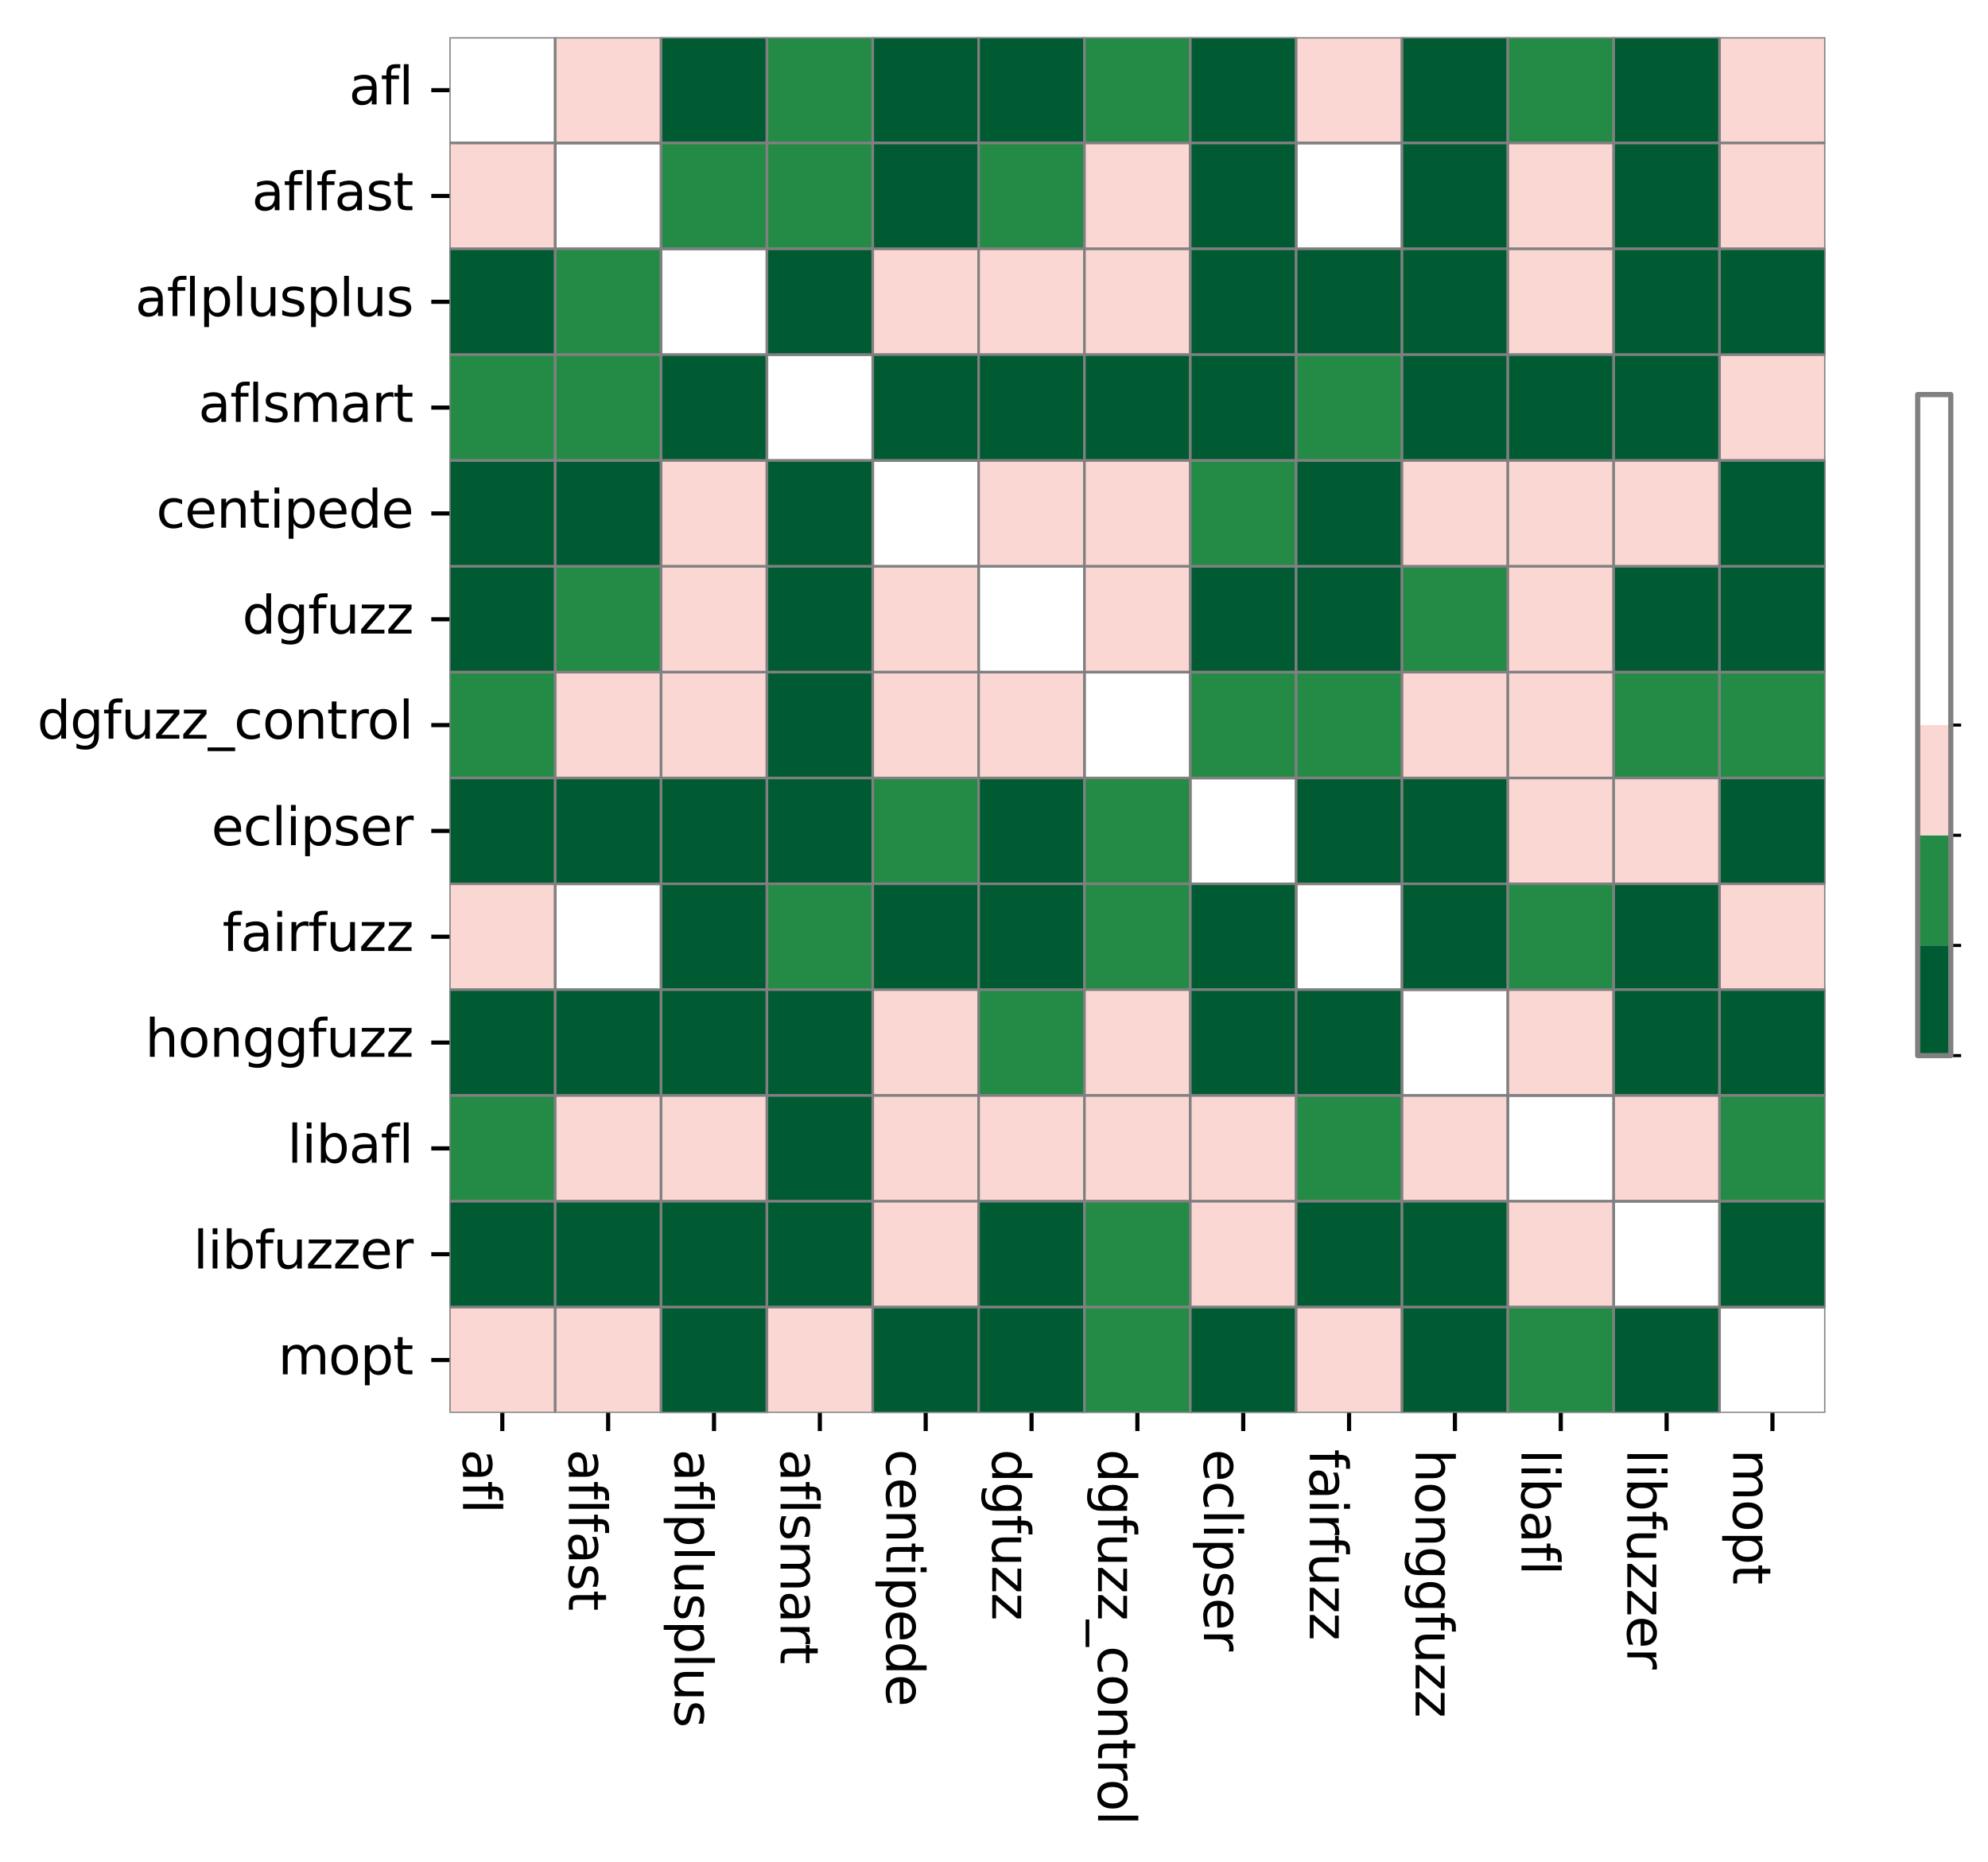 <?xml version="1.0" encoding="utf-8" standalone="no"?>
<!DOCTYPE svg PUBLIC "-//W3C//DTD SVG 1.1//EN"
  "http://www.w3.org/Graphics/SVG/1.1/DTD/svg11.dtd">
<svg xmlns:xlink="http://www.w3.org/1999/xlink" width="384.471pt" height="360.221pt" viewBox="0 0 384.471 360.221" xmlns="http://www.w3.org/2000/svg" version="1.1">
 <defs>
  <style type="text/css">*{stroke-linejoin: round; stroke-linecap: butt}</style>
 </defs>
 <g id="figure_1">
  <g id="patch_1">
   <path d="M 0 360.221 
L 384.471 360.221 
L 384.471 -0 
L 0 -0 
z
" style="fill: #ffffff"/>
  </g>
  <g id="axes_1">
   <g id="patch_2">
    <path d="M 86.909 273.312 
L 353.021 273.312 
L 353.021 7.2 
L 86.909 7.2 
z
" style="fill: #ffffff"/>
   </g>
   <g id="QuadMesh_1">
    <path d="M 86.909 7.2 
L 107.38 7.2 
L 107.38 27.67 
L 86.909 27.67 
L 86.909 7.2 
" clip-path="url(#p7eabf24d0a)" style="fill: none; stroke: #808080; stroke-width: 0.5"/>
    <path d="M 107.38 7.2 
L 127.85 7.2 
L 127.85 27.67 
L 107.38 27.67 
L 107.38 7.2 
" clip-path="url(#p7eabf24d0a)" style="fill: #fbd7d4; stroke: #808080; stroke-width: 0.5"/>
    <path d="M 127.85 7.2 
L 148.32 7.2 
L 148.32 27.67 
L 127.85 27.67 
L 127.85 7.2 
" clip-path="url(#p7eabf24d0a)" style="fill: #005a32; stroke: #808080; stroke-width: 0.5"/>
    <path d="M 148.32 7.2 
L 168.79 7.2 
L 168.79 27.67 
L 148.32 27.67 
L 148.32 7.2 
" clip-path="url(#p7eabf24d0a)" style="fill: #238b45; stroke: #808080; stroke-width: 0.5"/>
    <path d="M 168.79 7.2 
L 189.26 7.2 
L 189.26 27.67 
L 168.79 27.67 
L 168.79 7.2 
" clip-path="url(#p7eabf24d0a)" style="fill: #005a32; stroke: #808080; stroke-width: 0.5"/>
    <path d="M 189.26 7.2 
L 209.73 7.2 
L 209.73 27.67 
L 189.26 27.67 
L 189.26 7.2 
" clip-path="url(#p7eabf24d0a)" style="fill: #005a32; stroke: #808080; stroke-width: 0.5"/>
    <path d="M 209.73 7.2 
L 230.2 7.2 
L 230.2 27.67 
L 209.73 27.67 
L 209.73 7.2 
" clip-path="url(#p7eabf24d0a)" style="fill: #238b45; stroke: #808080; stroke-width: 0.5"/>
    <path d="M 230.2 7.2 
L 250.671 7.2 
L 250.671 27.67 
L 230.2 27.67 
L 230.2 7.2 
" clip-path="url(#p7eabf24d0a)" style="fill: #005a32; stroke: #808080; stroke-width: 0.5"/>
    <path d="M 250.671 7.2 
L 271.141 7.2 
L 271.141 27.67 
L 250.671 27.67 
L 250.671 7.2 
" clip-path="url(#p7eabf24d0a)" style="fill: #fbd7d4; stroke: #808080; stroke-width: 0.5"/>
    <path d="M 271.141 7.2 
L 291.611 7.2 
L 291.611 27.67 
L 271.141 27.67 
L 271.141 7.2 
" clip-path="url(#p7eabf24d0a)" style="fill: #005a32; stroke: #808080; stroke-width: 0.5"/>
    <path d="M 291.611 7.2 
L 312.081 7.2 
L 312.081 27.67 
L 291.611 27.67 
L 291.611 7.2 
" clip-path="url(#p7eabf24d0a)" style="fill: #238b45; stroke: #808080; stroke-width: 0.5"/>
    <path d="M 312.081 7.2 
L 332.551 7.2 
L 332.551 27.67 
L 312.081 27.67 
L 312.081 7.2 
" clip-path="url(#p7eabf24d0a)" style="fill: #005a32; stroke: #808080; stroke-width: 0.5"/>
    <path d="M 332.551 7.2 
L 353.021 7.2 
L 353.021 27.67 
L 332.551 27.67 
L 332.551 7.2 
" clip-path="url(#p7eabf24d0a)" style="fill: #fbd7d4; stroke: #808080; stroke-width: 0.5"/>
    <path d="M 86.909 27.67 
L 107.38 27.67 
L 107.38 48.14 
L 86.909 48.14 
L 86.909 27.67 
" clip-path="url(#p7eabf24d0a)" style="fill: #fbd7d4; stroke: #808080; stroke-width: 0.5"/>
    <path d="M 107.38 27.67 
L 127.85 27.67 
L 127.85 48.14 
L 107.38 48.14 
L 107.38 27.67 
" clip-path="url(#p7eabf24d0a)" style="fill: none; stroke: #808080; stroke-width: 0.5"/>
    <path d="M 127.85 27.67 
L 148.32 27.67 
L 148.32 48.14 
L 127.85 48.14 
L 127.85 27.67 
" clip-path="url(#p7eabf24d0a)" style="fill: #238b45; stroke: #808080; stroke-width: 0.5"/>
    <path d="M 148.32 27.67 
L 168.79 27.67 
L 168.79 48.14 
L 148.32 48.14 
L 148.32 27.67 
" clip-path="url(#p7eabf24d0a)" style="fill: #238b45; stroke: #808080; stroke-width: 0.5"/>
    <path d="M 168.79 27.67 
L 189.26 27.67 
L 189.26 48.14 
L 168.79 48.14 
L 168.79 27.67 
" clip-path="url(#p7eabf24d0a)" style="fill: #005a32; stroke: #808080; stroke-width: 0.5"/>
    <path d="M 189.26 27.67 
L 209.73 27.67 
L 209.73 48.14 
L 189.26 48.14 
L 189.26 27.67 
" clip-path="url(#p7eabf24d0a)" style="fill: #238b45; stroke: #808080; stroke-width: 0.5"/>
    <path d="M 209.73 27.67 
L 230.2 27.67 
L 230.2 48.14 
L 209.73 48.14 
L 209.73 27.67 
" clip-path="url(#p7eabf24d0a)" style="fill: #fbd7d4; stroke: #808080; stroke-width: 0.5"/>
    <path d="M 230.2 27.67 
L 250.671 27.67 
L 250.671 48.14 
L 230.2 48.14 
L 230.2 27.67 
" clip-path="url(#p7eabf24d0a)" style="fill: #005a32; stroke: #808080; stroke-width: 0.5"/>
    <path d="M 250.671 27.67 
L 271.141 27.67 
L 271.141 48.14 
L 250.671 48.14 
L 250.671 27.67 
" clip-path="url(#p7eabf24d0a)" style="fill: none; stroke: #808080; stroke-width: 0.5"/>
    <path d="M 271.141 27.67 
L 291.611 27.67 
L 291.611 48.14 
L 271.141 48.14 
L 271.141 27.67 
" clip-path="url(#p7eabf24d0a)" style="fill: #005a32; stroke: #808080; stroke-width: 0.5"/>
    <path d="M 291.611 27.67 
L 312.081 27.67 
L 312.081 48.14 
L 291.611 48.14 
L 291.611 27.67 
" clip-path="url(#p7eabf24d0a)" style="fill: #fbd7d4; stroke: #808080; stroke-width: 0.5"/>
    <path d="M 312.081 27.67 
L 332.551 27.67 
L 332.551 48.14 
L 312.081 48.14 
L 312.081 27.67 
" clip-path="url(#p7eabf24d0a)" style="fill: #005a32; stroke: #808080; stroke-width: 0.5"/>
    <path d="M 332.551 27.67 
L 353.021 27.67 
L 353.021 48.14 
L 332.551 48.14 
L 332.551 27.67 
" clip-path="url(#p7eabf24d0a)" style="fill: #fbd7d4; stroke: #808080; stroke-width: 0.5"/>
    <path d="M 86.909 48.14 
L 107.38 48.14 
L 107.38 68.61 
L 86.909 68.61 
L 86.909 48.14 
" clip-path="url(#p7eabf24d0a)" style="fill: #005a32; stroke: #808080; stroke-width: 0.5"/>
    <path d="M 107.38 48.14 
L 127.85 48.14 
L 127.85 68.61 
L 107.38 68.61 
L 107.38 48.14 
" clip-path="url(#p7eabf24d0a)" style="fill: #238b45; stroke: #808080; stroke-width: 0.5"/>
    <path d="M 127.85 48.14 
L 148.32 48.14 
L 148.32 68.61 
L 127.85 68.61 
L 127.85 48.14 
" clip-path="url(#p7eabf24d0a)" style="fill: none; stroke: #808080; stroke-width: 0.5"/>
    <path d="M 148.32 48.14 
L 168.79 48.14 
L 168.79 68.61 
L 148.32 68.61 
L 148.32 48.14 
" clip-path="url(#p7eabf24d0a)" style="fill: #005a32; stroke: #808080; stroke-width: 0.5"/>
    <path d="M 168.79 48.14 
L 189.26 48.14 
L 189.26 68.61 
L 168.79 68.61 
L 168.79 48.14 
" clip-path="url(#p7eabf24d0a)" style="fill: #fbd7d4; stroke: #808080; stroke-width: 0.5"/>
    <path d="M 189.26 48.14 
L 209.73 48.14 
L 209.73 68.61 
L 189.26 68.61 
L 189.26 48.14 
" clip-path="url(#p7eabf24d0a)" style="fill: #fbd7d4; stroke: #808080; stroke-width: 0.5"/>
    <path d="M 209.73 48.14 
L 230.2 48.14 
L 230.2 68.61 
L 209.73 68.61 
L 209.73 48.14 
" clip-path="url(#p7eabf24d0a)" style="fill: #fbd7d4; stroke: #808080; stroke-width: 0.5"/>
    <path d="M 230.2 48.14 
L 250.671 48.14 
L 250.671 68.61 
L 230.2 68.61 
L 230.2 48.14 
" clip-path="url(#p7eabf24d0a)" style="fill: #005a32; stroke: #808080; stroke-width: 0.5"/>
    <path d="M 250.671 48.14 
L 271.141 48.14 
L 271.141 68.61 
L 250.671 68.61 
L 250.671 48.14 
" clip-path="url(#p7eabf24d0a)" style="fill: #005a32; stroke: #808080; stroke-width: 0.5"/>
    <path d="M 271.141 48.14 
L 291.611 48.14 
L 291.611 68.61 
L 271.141 68.61 
L 271.141 48.14 
" clip-path="url(#p7eabf24d0a)" style="fill: #005a32; stroke: #808080; stroke-width: 0.5"/>
    <path d="M 291.611 48.14 
L 312.081 48.14 
L 312.081 68.61 
L 291.611 68.61 
L 291.611 48.14 
" clip-path="url(#p7eabf24d0a)" style="fill: #fbd7d4; stroke: #808080; stroke-width: 0.5"/>
    <path d="M 312.081 48.14 
L 332.551 48.14 
L 332.551 68.61 
L 312.081 68.61 
L 312.081 48.14 
" clip-path="url(#p7eabf24d0a)" style="fill: #005a32; stroke: #808080; stroke-width: 0.5"/>
    <path d="M 332.551 48.14 
L 353.021 48.14 
L 353.021 68.61 
L 332.551 68.61 
L 332.551 48.14 
" clip-path="url(#p7eabf24d0a)" style="fill: #005a32; stroke: #808080; stroke-width: 0.5"/>
    <path d="M 86.909 68.61 
L 107.38 68.61 
L 107.38 89.081 
L 86.909 89.081 
L 86.909 68.61 
" clip-path="url(#p7eabf24d0a)" style="fill: #238b45; stroke: #808080; stroke-width: 0.5"/>
    <path d="M 107.38 68.61 
L 127.85 68.61 
L 127.85 89.081 
L 107.38 89.081 
L 107.38 68.61 
" clip-path="url(#p7eabf24d0a)" style="fill: #238b45; stroke: #808080; stroke-width: 0.5"/>
    <path d="M 127.85 68.61 
L 148.32 68.61 
L 148.32 89.081 
L 127.85 89.081 
L 127.85 68.61 
" clip-path="url(#p7eabf24d0a)" style="fill: #005a32; stroke: #808080; stroke-width: 0.5"/>
    <path d="M 148.32 68.61 
L 168.79 68.61 
L 168.79 89.081 
L 148.32 89.081 
L 148.32 68.61 
" clip-path="url(#p7eabf24d0a)" style="fill: none; stroke: #808080; stroke-width: 0.5"/>
    <path d="M 168.79 68.61 
L 189.26 68.61 
L 189.26 89.081 
L 168.79 89.081 
L 168.79 68.61 
" clip-path="url(#p7eabf24d0a)" style="fill: #005a32; stroke: #808080; stroke-width: 0.5"/>
    <path d="M 189.26 68.61 
L 209.73 68.61 
L 209.73 89.081 
L 189.26 89.081 
L 189.26 68.61 
" clip-path="url(#p7eabf24d0a)" style="fill: #005a32; stroke: #808080; stroke-width: 0.5"/>
    <path d="M 209.73 68.61 
L 230.2 68.61 
L 230.2 89.081 
L 209.73 89.081 
L 209.73 68.61 
" clip-path="url(#p7eabf24d0a)" style="fill: #005a32; stroke: #808080; stroke-width: 0.5"/>
    <path d="M 230.2 68.61 
L 250.671 68.61 
L 250.671 89.081 
L 230.2 89.081 
L 230.2 68.61 
" clip-path="url(#p7eabf24d0a)" style="fill: #005a32; stroke: #808080; stroke-width: 0.5"/>
    <path d="M 250.671 68.61 
L 271.141 68.61 
L 271.141 89.081 
L 250.671 89.081 
L 250.671 68.61 
" clip-path="url(#p7eabf24d0a)" style="fill: #238b45; stroke: #808080; stroke-width: 0.5"/>
    <path d="M 271.141 68.61 
L 291.611 68.61 
L 291.611 89.081 
L 271.141 89.081 
L 271.141 68.61 
" clip-path="url(#p7eabf24d0a)" style="fill: #005a32; stroke: #808080; stroke-width: 0.5"/>
    <path d="M 291.611 68.61 
L 312.081 68.61 
L 312.081 89.081 
L 291.611 89.081 
L 291.611 68.61 
" clip-path="url(#p7eabf24d0a)" style="fill: #005a32; stroke: #808080; stroke-width: 0.5"/>
    <path d="M 312.081 68.61 
L 332.551 68.61 
L 332.551 89.081 
L 312.081 89.081 
L 312.081 68.61 
" clip-path="url(#p7eabf24d0a)" style="fill: #005a32; stroke: #808080; stroke-width: 0.5"/>
    <path d="M 332.551 68.61 
L 353.021 68.61 
L 353.021 89.081 
L 332.551 89.081 
L 332.551 68.61 
" clip-path="url(#p7eabf24d0a)" style="fill: #fbd7d4; stroke: #808080; stroke-width: 0.5"/>
    <path d="M 86.909 89.081 
L 107.38 89.081 
L 107.38 109.551 
L 86.909 109.551 
L 86.909 89.081 
" clip-path="url(#p7eabf24d0a)" style="fill: #005a32; stroke: #808080; stroke-width: 0.5"/>
    <path d="M 107.38 89.081 
L 127.85 89.081 
L 127.85 109.551 
L 107.38 109.551 
L 107.38 89.081 
" clip-path="url(#p7eabf24d0a)" style="fill: #005a32; stroke: #808080; stroke-width: 0.5"/>
    <path d="M 127.85 89.081 
L 148.32 89.081 
L 148.32 109.551 
L 127.85 109.551 
L 127.85 89.081 
" clip-path="url(#p7eabf24d0a)" style="fill: #fbd7d4; stroke: #808080; stroke-width: 0.5"/>
    <path d="M 148.32 89.081 
L 168.79 89.081 
L 168.79 109.551 
L 148.32 109.551 
L 148.32 89.081 
" clip-path="url(#p7eabf24d0a)" style="fill: #005a32; stroke: #808080; stroke-width: 0.5"/>
    <path d="M 168.79 89.081 
L 189.26 89.081 
L 189.26 109.551 
L 168.79 109.551 
L 168.79 89.081 
" clip-path="url(#p7eabf24d0a)" style="fill: none; stroke: #808080; stroke-width: 0.5"/>
    <path d="M 189.26 89.081 
L 209.73 89.081 
L 209.73 109.551 
L 189.26 109.551 
L 189.26 89.081 
" clip-path="url(#p7eabf24d0a)" style="fill: #fbd7d4; stroke: #808080; stroke-width: 0.5"/>
    <path d="M 209.73 89.081 
L 230.2 89.081 
L 230.2 109.551 
L 209.73 109.551 
L 209.73 89.081 
" clip-path="url(#p7eabf24d0a)" style="fill: #fbd7d4; stroke: #808080; stroke-width: 0.5"/>
    <path d="M 230.2 89.081 
L 250.671 89.081 
L 250.671 109.551 
L 230.2 109.551 
L 230.2 89.081 
" clip-path="url(#p7eabf24d0a)" style="fill: #238b45; stroke: #808080; stroke-width: 0.5"/>
    <path d="M 250.671 89.081 
L 271.141 89.081 
L 271.141 109.551 
L 250.671 109.551 
L 250.671 89.081 
" clip-path="url(#p7eabf24d0a)" style="fill: #005a32; stroke: #808080; stroke-width: 0.5"/>
    <path d="M 271.141 89.081 
L 291.611 89.081 
L 291.611 109.551 
L 271.141 109.551 
L 271.141 89.081 
" clip-path="url(#p7eabf24d0a)" style="fill: #fbd7d4; stroke: #808080; stroke-width: 0.5"/>
    <path d="M 291.611 89.081 
L 312.081 89.081 
L 312.081 109.551 
L 291.611 109.551 
L 291.611 89.081 
" clip-path="url(#p7eabf24d0a)" style="fill: #fbd7d4; stroke: #808080; stroke-width: 0.5"/>
    <path d="M 312.081 89.081 
L 332.551 89.081 
L 332.551 109.551 
L 312.081 109.551 
L 312.081 89.081 
" clip-path="url(#p7eabf24d0a)" style="fill: #fbd7d4; stroke: #808080; stroke-width: 0.5"/>
    <path d="M 332.551 89.081 
L 353.021 89.081 
L 353.021 109.551 
L 332.551 109.551 
L 332.551 89.081 
" clip-path="url(#p7eabf24d0a)" style="fill: #005a32; stroke: #808080; stroke-width: 0.5"/>
    <path d="M 86.909 109.551 
L 107.38 109.551 
L 107.38 130.021 
L 86.909 130.021 
L 86.909 109.551 
" clip-path="url(#p7eabf24d0a)" style="fill: #005a32; stroke: #808080; stroke-width: 0.5"/>
    <path d="M 107.38 109.551 
L 127.85 109.551 
L 127.85 130.021 
L 107.38 130.021 
L 107.38 109.551 
" clip-path="url(#p7eabf24d0a)" style="fill: #238b45; stroke: #808080; stroke-width: 0.5"/>
    <path d="M 127.85 109.551 
L 148.32 109.551 
L 148.32 130.021 
L 127.85 130.021 
L 127.85 109.551 
" clip-path="url(#p7eabf24d0a)" style="fill: #fbd7d4; stroke: #808080; stroke-width: 0.5"/>
    <path d="M 148.32 109.551 
L 168.79 109.551 
L 168.79 130.021 
L 148.32 130.021 
L 148.32 109.551 
" clip-path="url(#p7eabf24d0a)" style="fill: #005a32; stroke: #808080; stroke-width: 0.5"/>
    <path d="M 168.79 109.551 
L 189.26 109.551 
L 189.26 130.021 
L 168.79 130.021 
L 168.79 109.551 
" clip-path="url(#p7eabf24d0a)" style="fill: #fbd7d4; stroke: #808080; stroke-width: 0.5"/>
    <path d="M 189.26 109.551 
L 209.73 109.551 
L 209.73 130.021 
L 189.26 130.021 
L 189.26 109.551 
" clip-path="url(#p7eabf24d0a)" style="fill: none; stroke: #808080; stroke-width: 0.5"/>
    <path d="M 209.73 109.551 
L 230.2 109.551 
L 230.2 130.021 
L 209.73 130.021 
L 209.73 109.551 
" clip-path="url(#p7eabf24d0a)" style="fill: #fbd7d4; stroke: #808080; stroke-width: 0.5"/>
    <path d="M 230.2 109.551 
L 250.671 109.551 
L 250.671 130.021 
L 230.2 130.021 
L 230.2 109.551 
" clip-path="url(#p7eabf24d0a)" style="fill: #005a32; stroke: #808080; stroke-width: 0.5"/>
    <path d="M 250.671 109.551 
L 271.141 109.551 
L 271.141 130.021 
L 250.671 130.021 
L 250.671 109.551 
" clip-path="url(#p7eabf24d0a)" style="fill: #005a32; stroke: #808080; stroke-width: 0.5"/>
    <path d="M 271.141 109.551 
L 291.611 109.551 
L 291.611 130.021 
L 271.141 130.021 
L 271.141 109.551 
" clip-path="url(#p7eabf24d0a)" style="fill: #238b45; stroke: #808080; stroke-width: 0.5"/>
    <path d="M 291.611 109.551 
L 312.081 109.551 
L 312.081 130.021 
L 291.611 130.021 
L 291.611 109.551 
" clip-path="url(#p7eabf24d0a)" style="fill: #fbd7d4; stroke: #808080; stroke-width: 0.5"/>
    <path d="M 312.081 109.551 
L 332.551 109.551 
L 332.551 130.021 
L 312.081 130.021 
L 312.081 109.551 
" clip-path="url(#p7eabf24d0a)" style="fill: #005a32; stroke: #808080; stroke-width: 0.5"/>
    <path d="M 332.551 109.551 
L 353.021 109.551 
L 353.021 130.021 
L 332.551 130.021 
L 332.551 109.551 
" clip-path="url(#p7eabf24d0a)" style="fill: #005a32; stroke: #808080; stroke-width: 0.5"/>
    <path d="M 86.909 130.021 
L 107.38 130.021 
L 107.38 150.491 
L 86.909 150.491 
L 86.909 130.021 
" clip-path="url(#p7eabf24d0a)" style="fill: #238b45; stroke: #808080; stroke-width: 0.5"/>
    <path d="M 107.38 130.021 
L 127.85 130.021 
L 127.85 150.491 
L 107.38 150.491 
L 107.38 130.021 
" clip-path="url(#p7eabf24d0a)" style="fill: #fbd7d4; stroke: #808080; stroke-width: 0.5"/>
    <path d="M 127.85 130.021 
L 148.32 130.021 
L 148.32 150.491 
L 127.85 150.491 
L 127.85 130.021 
" clip-path="url(#p7eabf24d0a)" style="fill: #fbd7d4; stroke: #808080; stroke-width: 0.5"/>
    <path d="M 148.32 130.021 
L 168.79 130.021 
L 168.79 150.491 
L 148.32 150.491 
L 148.32 130.021 
" clip-path="url(#p7eabf24d0a)" style="fill: #005a32; stroke: #808080; stroke-width: 0.5"/>
    <path d="M 168.79 130.021 
L 189.26 130.021 
L 189.26 150.491 
L 168.79 150.491 
L 168.79 130.021 
" clip-path="url(#p7eabf24d0a)" style="fill: #fbd7d4; stroke: #808080; stroke-width: 0.5"/>
    <path d="M 189.26 130.021 
L 209.73 130.021 
L 209.73 150.491 
L 189.26 150.491 
L 189.26 130.021 
" clip-path="url(#p7eabf24d0a)" style="fill: #fbd7d4; stroke: #808080; stroke-width: 0.5"/>
    <path d="M 209.73 130.021 
L 230.2 130.021 
L 230.2 150.491 
L 209.73 150.491 
L 209.73 130.021 
" clip-path="url(#p7eabf24d0a)" style="fill: none; stroke: #808080; stroke-width: 0.5"/>
    <path d="M 230.2 130.021 
L 250.671 130.021 
L 250.671 150.491 
L 230.2 150.491 
L 230.2 130.021 
" clip-path="url(#p7eabf24d0a)" style="fill: #238b45; stroke: #808080; stroke-width: 0.5"/>
    <path d="M 250.671 130.021 
L 271.141 130.021 
L 271.141 150.491 
L 250.671 150.491 
L 250.671 130.021 
" clip-path="url(#p7eabf24d0a)" style="fill: #238b45; stroke: #808080; stroke-width: 0.5"/>
    <path d="M 271.141 130.021 
L 291.611 130.021 
L 291.611 150.491 
L 271.141 150.491 
L 271.141 130.021 
" clip-path="url(#p7eabf24d0a)" style="fill: #fbd7d4; stroke: #808080; stroke-width: 0.5"/>
    <path d="M 291.611 130.021 
L 312.081 130.021 
L 312.081 150.491 
L 291.611 150.491 
L 291.611 130.021 
" clip-path="url(#p7eabf24d0a)" style="fill: #fbd7d4; stroke: #808080; stroke-width: 0.5"/>
    <path d="M 312.081 130.021 
L 332.551 130.021 
L 332.551 150.491 
L 312.081 150.491 
L 312.081 130.021 
" clip-path="url(#p7eabf24d0a)" style="fill: #238b45; stroke: #808080; stroke-width: 0.5"/>
    <path d="M 332.551 130.021 
L 353.021 130.021 
L 353.021 150.491 
L 332.551 150.491 
L 332.551 130.021 
" clip-path="url(#p7eabf24d0a)" style="fill: #238b45; stroke: #808080; stroke-width: 0.5"/>
    <path d="M 86.909 150.491 
L 107.38 150.491 
L 107.38 170.961 
L 86.909 170.961 
L 86.909 150.491 
" clip-path="url(#p7eabf24d0a)" style="fill: #005a32; stroke: #808080; stroke-width: 0.5"/>
    <path d="M 107.38 150.491 
L 127.85 150.491 
L 127.85 170.961 
L 107.38 170.961 
L 107.38 150.491 
" clip-path="url(#p7eabf24d0a)" style="fill: #005a32; stroke: #808080; stroke-width: 0.5"/>
    <path d="M 127.85 150.491 
L 148.32 150.491 
L 148.32 170.961 
L 127.85 170.961 
L 127.85 150.491 
" clip-path="url(#p7eabf24d0a)" style="fill: #005a32; stroke: #808080; stroke-width: 0.5"/>
    <path d="M 148.32 150.491 
L 168.79 150.491 
L 168.79 170.961 
L 148.32 170.961 
L 148.32 150.491 
" clip-path="url(#p7eabf24d0a)" style="fill: #005a32; stroke: #808080; stroke-width: 0.5"/>
    <path d="M 168.79 150.491 
L 189.26 150.491 
L 189.26 170.961 
L 168.79 170.961 
L 168.79 150.491 
" clip-path="url(#p7eabf24d0a)" style="fill: #238b45; stroke: #808080; stroke-width: 0.5"/>
    <path d="M 189.26 150.491 
L 209.73 150.491 
L 209.73 170.961 
L 189.26 170.961 
L 189.26 150.491 
" clip-path="url(#p7eabf24d0a)" style="fill: #005a32; stroke: #808080; stroke-width: 0.5"/>
    <path d="M 209.73 150.491 
L 230.2 150.491 
L 230.2 170.961 
L 209.73 170.961 
L 209.73 150.491 
" clip-path="url(#p7eabf24d0a)" style="fill: #238b45; stroke: #808080; stroke-width: 0.5"/>
    <path d="M 230.2 150.491 
L 250.671 150.491 
L 250.671 170.961 
L 230.2 170.961 
L 230.2 150.491 
" clip-path="url(#p7eabf24d0a)" style="fill: none; stroke: #808080; stroke-width: 0.5"/>
    <path d="M 250.671 150.491 
L 271.141 150.491 
L 271.141 170.961 
L 250.671 170.961 
L 250.671 150.491 
" clip-path="url(#p7eabf24d0a)" style="fill: #005a32; stroke: #808080; stroke-width: 0.5"/>
    <path d="M 271.141 150.491 
L 291.611 150.491 
L 291.611 170.961 
L 271.141 170.961 
L 271.141 150.491 
" clip-path="url(#p7eabf24d0a)" style="fill: #005a32; stroke: #808080; stroke-width: 0.5"/>
    <path d="M 291.611 150.491 
L 312.081 150.491 
L 312.081 170.961 
L 291.611 170.961 
L 291.611 150.491 
" clip-path="url(#p7eabf24d0a)" style="fill: #fbd7d4; stroke: #808080; stroke-width: 0.5"/>
    <path d="M 312.081 150.491 
L 332.551 150.491 
L 332.551 170.961 
L 312.081 170.961 
L 312.081 150.491 
" clip-path="url(#p7eabf24d0a)" style="fill: #fbd7d4; stroke: #808080; stroke-width: 0.5"/>
    <path d="M 332.551 150.491 
L 353.021 150.491 
L 353.021 170.961 
L 332.551 170.961 
L 332.551 150.491 
" clip-path="url(#p7eabf24d0a)" style="fill: #005a32; stroke: #808080; stroke-width: 0.5"/>
    <path d="M 86.909 170.961 
L 107.38 170.961 
L 107.38 191.431 
L 86.909 191.431 
L 86.909 170.961 
" clip-path="url(#p7eabf24d0a)" style="fill: #fbd7d4; stroke: #808080; stroke-width: 0.5"/>
    <path d="M 107.38 170.961 
L 127.85 170.961 
L 127.85 191.431 
L 107.38 191.431 
L 107.38 170.961 
" clip-path="url(#p7eabf24d0a)" style="fill: none; stroke: #808080; stroke-width: 0.5"/>
    <path d="M 127.85 170.961 
L 148.32 170.961 
L 148.32 191.431 
L 127.85 191.431 
L 127.85 170.961 
" clip-path="url(#p7eabf24d0a)" style="fill: #005a32; stroke: #808080; stroke-width: 0.5"/>
    <path d="M 148.32 170.961 
L 168.79 170.961 
L 168.79 191.431 
L 148.32 191.431 
L 148.32 170.961 
" clip-path="url(#p7eabf24d0a)" style="fill: #238b45; stroke: #808080; stroke-width: 0.5"/>
    <path d="M 168.79 170.961 
L 189.26 170.961 
L 189.26 191.431 
L 168.79 191.431 
L 168.79 170.961 
" clip-path="url(#p7eabf24d0a)" style="fill: #005a32; stroke: #808080; stroke-width: 0.5"/>
    <path d="M 189.26 170.961 
L 209.73 170.961 
L 209.73 191.431 
L 189.26 191.431 
L 189.26 170.961 
" clip-path="url(#p7eabf24d0a)" style="fill: #005a32; stroke: #808080; stroke-width: 0.5"/>
    <path d="M 209.73 170.961 
L 230.2 170.961 
L 230.2 191.431 
L 209.73 191.431 
L 209.73 170.961 
" clip-path="url(#p7eabf24d0a)" style="fill: #238b45; stroke: #808080; stroke-width: 0.5"/>
    <path d="M 230.2 170.961 
L 250.671 170.961 
L 250.671 191.431 
L 230.2 191.431 
L 230.2 170.961 
" clip-path="url(#p7eabf24d0a)" style="fill: #005a32; stroke: #808080; stroke-width: 0.5"/>
    <path d="M 250.671 170.961 
L 271.141 170.961 
L 271.141 191.431 
L 250.671 191.431 
L 250.671 170.961 
" clip-path="url(#p7eabf24d0a)" style="fill: none; stroke: #808080; stroke-width: 0.5"/>
    <path d="M 271.141 170.961 
L 291.611 170.961 
L 291.611 191.431 
L 271.141 191.431 
L 271.141 170.961 
" clip-path="url(#p7eabf24d0a)" style="fill: #005a32; stroke: #808080; stroke-width: 0.5"/>
    <path d="M 291.611 170.961 
L 312.081 170.961 
L 312.081 191.431 
L 291.611 191.431 
L 291.611 170.961 
" clip-path="url(#p7eabf24d0a)" style="fill: #238b45; stroke: #808080; stroke-width: 0.5"/>
    <path d="M 312.081 170.961 
L 332.551 170.961 
L 332.551 191.431 
L 312.081 191.431 
L 312.081 170.961 
" clip-path="url(#p7eabf24d0a)" style="fill: #005a32; stroke: #808080; stroke-width: 0.5"/>
    <path d="M 332.551 170.961 
L 353.021 170.961 
L 353.021 191.431 
L 332.551 191.431 
L 332.551 170.961 
" clip-path="url(#p7eabf24d0a)" style="fill: #fbd7d4; stroke: #808080; stroke-width: 0.5"/>
    <path d="M 86.909 191.431 
L 107.38 191.431 
L 107.38 211.902 
L 86.909 211.902 
L 86.909 191.431 
" clip-path="url(#p7eabf24d0a)" style="fill: #005a32; stroke: #808080; stroke-width: 0.5"/>
    <path d="M 107.38 191.431 
L 127.85 191.431 
L 127.85 211.902 
L 107.38 211.902 
L 107.38 191.431 
" clip-path="url(#p7eabf24d0a)" style="fill: #005a32; stroke: #808080; stroke-width: 0.5"/>
    <path d="M 127.85 191.431 
L 148.32 191.431 
L 148.32 211.902 
L 127.85 211.902 
L 127.85 191.431 
" clip-path="url(#p7eabf24d0a)" style="fill: #005a32; stroke: #808080; stroke-width: 0.5"/>
    <path d="M 148.32 191.431 
L 168.79 191.431 
L 168.79 211.902 
L 148.32 211.902 
L 148.32 191.431 
" clip-path="url(#p7eabf24d0a)" style="fill: #005a32; stroke: #808080; stroke-width: 0.5"/>
    <path d="M 168.79 191.431 
L 189.26 191.431 
L 189.26 211.902 
L 168.79 211.902 
L 168.79 191.431 
" clip-path="url(#p7eabf24d0a)" style="fill: #fbd7d4; stroke: #808080; stroke-width: 0.5"/>
    <path d="M 189.26 191.431 
L 209.73 191.431 
L 209.73 211.902 
L 189.26 211.902 
L 189.26 191.431 
" clip-path="url(#p7eabf24d0a)" style="fill: #238b45; stroke: #808080; stroke-width: 0.5"/>
    <path d="M 209.73 191.431 
L 230.2 191.431 
L 230.2 211.902 
L 209.73 211.902 
L 209.73 191.431 
" clip-path="url(#p7eabf24d0a)" style="fill: #fbd7d4; stroke: #808080; stroke-width: 0.5"/>
    <path d="M 230.2 191.431 
L 250.671 191.431 
L 250.671 211.902 
L 230.2 211.902 
L 230.2 191.431 
" clip-path="url(#p7eabf24d0a)" style="fill: #005a32; stroke: #808080; stroke-width: 0.5"/>
    <path d="M 250.671 191.431 
L 271.141 191.431 
L 271.141 211.902 
L 250.671 211.902 
L 250.671 191.431 
" clip-path="url(#p7eabf24d0a)" style="fill: #005a32; stroke: #808080; stroke-width: 0.5"/>
    <path d="M 271.141 191.431 
L 291.611 191.431 
L 291.611 211.902 
L 271.141 211.902 
L 271.141 191.431 
" clip-path="url(#p7eabf24d0a)" style="fill: none; stroke: #808080; stroke-width: 0.5"/>
    <path d="M 291.611 191.431 
L 312.081 191.431 
L 312.081 211.902 
L 291.611 211.902 
L 291.611 191.431 
" clip-path="url(#p7eabf24d0a)" style="fill: #fbd7d4; stroke: #808080; stroke-width: 0.5"/>
    <path d="M 312.081 191.431 
L 332.551 191.431 
L 332.551 211.902 
L 312.081 211.902 
L 312.081 191.431 
" clip-path="url(#p7eabf24d0a)" style="fill: #005a32; stroke: #808080; stroke-width: 0.5"/>
    <path d="M 332.551 191.431 
L 353.021 191.431 
L 353.021 211.902 
L 332.551 211.902 
L 332.551 191.431 
" clip-path="url(#p7eabf24d0a)" style="fill: #005a32; stroke: #808080; stroke-width: 0.5"/>
    <path d="M 86.909 211.902 
L 107.38 211.902 
L 107.38 232.372 
L 86.909 232.372 
L 86.909 211.902 
" clip-path="url(#p7eabf24d0a)" style="fill: #238b45; stroke: #808080; stroke-width: 0.5"/>
    <path d="M 107.38 211.902 
L 127.85 211.902 
L 127.85 232.372 
L 107.38 232.372 
L 107.38 211.902 
" clip-path="url(#p7eabf24d0a)" style="fill: #fbd7d4; stroke: #808080; stroke-width: 0.5"/>
    <path d="M 127.85 211.902 
L 148.32 211.902 
L 148.32 232.372 
L 127.85 232.372 
L 127.85 211.902 
" clip-path="url(#p7eabf24d0a)" style="fill: #fbd7d4; stroke: #808080; stroke-width: 0.5"/>
    <path d="M 148.32 211.902 
L 168.79 211.902 
L 168.79 232.372 
L 148.32 232.372 
L 148.32 211.902 
" clip-path="url(#p7eabf24d0a)" style="fill: #005a32; stroke: #808080; stroke-width: 0.5"/>
    <path d="M 168.79 211.902 
L 189.26 211.902 
L 189.26 232.372 
L 168.79 232.372 
L 168.79 211.902 
" clip-path="url(#p7eabf24d0a)" style="fill: #fbd7d4; stroke: #808080; stroke-width: 0.5"/>
    <path d="M 189.26 211.902 
L 209.73 211.902 
L 209.73 232.372 
L 189.26 232.372 
L 189.26 211.902 
" clip-path="url(#p7eabf24d0a)" style="fill: #fbd7d4; stroke: #808080; stroke-width: 0.5"/>
    <path d="M 209.73 211.902 
L 230.2 211.902 
L 230.2 232.372 
L 209.73 232.372 
L 209.73 211.902 
" clip-path="url(#p7eabf24d0a)" style="fill: #fbd7d4; stroke: #808080; stroke-width: 0.5"/>
    <path d="M 230.2 211.902 
L 250.671 211.902 
L 250.671 232.372 
L 230.2 232.372 
L 230.2 211.902 
" clip-path="url(#p7eabf24d0a)" style="fill: #fbd7d4; stroke: #808080; stroke-width: 0.5"/>
    <path d="M 250.671 211.902 
L 271.141 211.902 
L 271.141 232.372 
L 250.671 232.372 
L 250.671 211.902 
" clip-path="url(#p7eabf24d0a)" style="fill: #238b45; stroke: #808080; stroke-width: 0.5"/>
    <path d="M 271.141 211.902 
L 291.611 211.902 
L 291.611 232.372 
L 271.141 232.372 
L 271.141 211.902 
" clip-path="url(#p7eabf24d0a)" style="fill: #fbd7d4; stroke: #808080; stroke-width: 0.5"/>
    <path d="M 291.611 211.902 
L 312.081 211.902 
L 312.081 232.372 
L 291.611 232.372 
L 291.611 211.902 
" clip-path="url(#p7eabf24d0a)" style="fill: none; stroke: #808080; stroke-width: 0.5"/>
    <path d="M 312.081 211.902 
L 332.551 211.902 
L 332.551 232.372 
L 312.081 232.372 
L 312.081 211.902 
" clip-path="url(#p7eabf24d0a)" style="fill: #fbd7d4; stroke: #808080; stroke-width: 0.5"/>
    <path d="M 332.551 211.902 
L 353.021 211.902 
L 353.021 232.372 
L 332.551 232.372 
L 332.551 211.902 
" clip-path="url(#p7eabf24d0a)" style="fill: #238b45; stroke: #808080; stroke-width: 0.5"/>
    <path d="M 86.909 232.372 
L 107.38 232.372 
L 107.38 252.842 
L 86.909 252.842 
L 86.909 232.372 
" clip-path="url(#p7eabf24d0a)" style="fill: #005a32; stroke: #808080; stroke-width: 0.5"/>
    <path d="M 107.38 232.372 
L 127.85 232.372 
L 127.85 252.842 
L 107.38 252.842 
L 107.38 232.372 
" clip-path="url(#p7eabf24d0a)" style="fill: #005a32; stroke: #808080; stroke-width: 0.5"/>
    <path d="M 127.85 232.372 
L 148.32 232.372 
L 148.32 252.842 
L 127.85 252.842 
L 127.85 232.372 
" clip-path="url(#p7eabf24d0a)" style="fill: #005a32; stroke: #808080; stroke-width: 0.5"/>
    <path d="M 148.32 232.372 
L 168.79 232.372 
L 168.79 252.842 
L 148.32 252.842 
L 148.32 232.372 
" clip-path="url(#p7eabf24d0a)" style="fill: #005a32; stroke: #808080; stroke-width: 0.5"/>
    <path d="M 168.79 232.372 
L 189.26 232.372 
L 189.26 252.842 
L 168.79 252.842 
L 168.79 232.372 
" clip-path="url(#p7eabf24d0a)" style="fill: #fbd7d4; stroke: #808080; stroke-width: 0.5"/>
    <path d="M 189.26 232.372 
L 209.73 232.372 
L 209.73 252.842 
L 189.26 252.842 
L 189.26 232.372 
" clip-path="url(#p7eabf24d0a)" style="fill: #005a32; stroke: #808080; stroke-width: 0.5"/>
    <path d="M 209.73 232.372 
L 230.2 232.372 
L 230.2 252.842 
L 209.73 252.842 
L 209.73 232.372 
" clip-path="url(#p7eabf24d0a)" style="fill: #238b45; stroke: #808080; stroke-width: 0.5"/>
    <path d="M 230.2 232.372 
L 250.671 232.372 
L 250.671 252.842 
L 230.2 252.842 
L 230.2 232.372 
" clip-path="url(#p7eabf24d0a)" style="fill: #fbd7d4; stroke: #808080; stroke-width: 0.5"/>
    <path d="M 250.671 232.372 
L 271.141 232.372 
L 271.141 252.842 
L 250.671 252.842 
L 250.671 232.372 
" clip-path="url(#p7eabf24d0a)" style="fill: #005a32; stroke: #808080; stroke-width: 0.5"/>
    <path d="M 271.141 232.372 
L 291.611 232.372 
L 291.611 252.842 
L 271.141 252.842 
L 271.141 232.372 
" clip-path="url(#p7eabf24d0a)" style="fill: #005a32; stroke: #808080; stroke-width: 0.5"/>
    <path d="M 291.611 232.372 
L 312.081 232.372 
L 312.081 252.842 
L 291.611 252.842 
L 291.611 232.372 
" clip-path="url(#p7eabf24d0a)" style="fill: #fbd7d4; stroke: #808080; stroke-width: 0.5"/>
    <path d="M 312.081 232.372 
L 332.551 232.372 
L 332.551 252.842 
L 312.081 252.842 
L 312.081 232.372 
" clip-path="url(#p7eabf24d0a)" style="fill: none; stroke: #808080; stroke-width: 0.5"/>
    <path d="M 332.551 232.372 
L 353.021 232.372 
L 353.021 252.842 
L 332.551 252.842 
L 332.551 232.372 
" clip-path="url(#p7eabf24d0a)" style="fill: #005a32; stroke: #808080; stroke-width: 0.5"/>
    <path d="M 86.909 252.842 
L 107.38 252.842 
L 107.38 273.312 
L 86.909 273.312 
L 86.909 252.842 
" clip-path="url(#p7eabf24d0a)" style="fill: #fbd7d4; stroke: #808080; stroke-width: 0.5"/>
    <path d="M 107.38 252.842 
L 127.85 252.842 
L 127.85 273.312 
L 107.38 273.312 
L 107.38 252.842 
" clip-path="url(#p7eabf24d0a)" style="fill: #fbd7d4; stroke: #808080; stroke-width: 0.5"/>
    <path d="M 127.85 252.842 
L 148.32 252.842 
L 148.32 273.312 
L 127.85 273.312 
L 127.85 252.842 
" clip-path="url(#p7eabf24d0a)" style="fill: #005a32; stroke: #808080; stroke-width: 0.5"/>
    <path d="M 148.32 252.842 
L 168.79 252.842 
L 168.79 273.312 
L 148.32 273.312 
L 148.32 252.842 
" clip-path="url(#p7eabf24d0a)" style="fill: #fbd7d4; stroke: #808080; stroke-width: 0.5"/>
    <path d="M 168.79 252.842 
L 189.26 252.842 
L 189.26 273.312 
L 168.79 273.312 
L 168.79 252.842 
" clip-path="url(#p7eabf24d0a)" style="fill: #005a32; stroke: #808080; stroke-width: 0.5"/>
    <path d="M 189.26 252.842 
L 209.73 252.842 
L 209.73 273.312 
L 189.26 273.312 
L 189.26 252.842 
" clip-path="url(#p7eabf24d0a)" style="fill: #005a32; stroke: #808080; stroke-width: 0.5"/>
    <path d="M 209.73 252.842 
L 230.2 252.842 
L 230.2 273.312 
L 209.73 273.312 
L 209.73 252.842 
" clip-path="url(#p7eabf24d0a)" style="fill: #238b45; stroke: #808080; stroke-width: 0.5"/>
    <path d="M 230.2 252.842 
L 250.671 252.842 
L 250.671 273.312 
L 230.2 273.312 
L 230.2 252.842 
" clip-path="url(#p7eabf24d0a)" style="fill: #005a32; stroke: #808080; stroke-width: 0.5"/>
    <path d="M 250.671 252.842 
L 271.141 252.842 
L 271.141 273.312 
L 250.671 273.312 
L 250.671 252.842 
" clip-path="url(#p7eabf24d0a)" style="fill: #fbd7d4; stroke: #808080; stroke-width: 0.5"/>
    <path d="M 271.141 252.842 
L 291.611 252.842 
L 291.611 273.312 
L 271.141 273.312 
L 271.141 252.842 
" clip-path="url(#p7eabf24d0a)" style="fill: #005a32; stroke: #808080; stroke-width: 0.5"/>
    <path d="M 291.611 252.842 
L 312.081 252.842 
L 312.081 273.312 
L 291.611 273.312 
L 291.611 252.842 
" clip-path="url(#p7eabf24d0a)" style="fill: #238b45; stroke: #808080; stroke-width: 0.5"/>
    <path d="M 312.081 252.842 
L 332.551 252.842 
L 332.551 273.312 
L 312.081 273.312 
L 312.081 252.842 
" clip-path="url(#p7eabf24d0a)" style="fill: #005a32; stroke: #808080; stroke-width: 0.5"/>
    <path d="M 332.551 252.842 
L 353.021 252.842 
L 353.021 273.312 
L 332.551 273.312 
L 332.551 252.842 
" clip-path="url(#p7eabf24d0a)" style="fill: none; stroke: #808080; stroke-width: 0.5"/>
   </g>
   <g id="matplotlib.axis_1">
    <g id="xtick_1">
     <g id="line2d_1">
      <defs>
       <path id="m4c0e5cf5c7" d="M 0 0 
L 0 3.5 
" style="stroke: #000000; stroke-width: 0.8"/>
      </defs>
      <g>
       <use xlink:href="#m4c0e5cf5c7" x="97.144" y="273.312" style="stroke: #000000; stroke-width: 0.8"/>
      </g>
     </g>
     <g id="text_1">
      <!-- afl -->
      <g transform="translate(89.546 280.312) rotate(-270) scale(0.1 -0.1)">
       <defs>
        <path id="DejaVuSans-61" d="M 2194 1759 
Q 1497 1759 1228 1600 
Q 959 1441 959 1056 
Q 959 750 1161 570 
Q 1363 391 1709 391 
Q 2188 391 2477 730 
Q 2766 1069 2766 1631 
L 2766 1759 
L 2194 1759 
z
M 3341 1997 
L 3341 0 
L 2766 0 
L 2766 531 
Q 2569 213 2275 61 
Q 1981 -91 1556 -91 
Q 1019 -91 701 211 
Q 384 513 384 1019 
Q 384 1609 779 1909 
Q 1175 2209 1959 2209 
L 2766 2209 
L 2766 2266 
Q 2766 2663 2505 2880 
Q 2244 3097 1772 3097 
Q 1472 3097 1187 3025 
Q 903 2953 641 2809 
L 641 3341 
Q 956 3463 1253 3523 
Q 1550 3584 1831 3584 
Q 2591 3584 2966 3190 
Q 3341 2797 3341 1997 
z
" transform="scale(0.016)"/>
        <path id="DejaVuSans-66" d="M 2375 4863 
L 2375 4384 
L 1825 4384 
Q 1516 4384 1395 4259 
Q 1275 4134 1275 3809 
L 1275 3500 
L 2222 3500 
L 2222 3053 
L 1275 3053 
L 1275 0 
L 697 0 
L 697 3053 
L 147 3053 
L 147 3500 
L 697 3500 
L 697 3744 
Q 697 4328 969 4595 
Q 1241 4863 1831 4863 
L 2375 4863 
z
" transform="scale(0.016)"/>
        <path id="DejaVuSans-6c" d="M 603 4863 
L 1178 4863 
L 1178 0 
L 603 0 
L 603 4863 
z
" transform="scale(0.016)"/>
       </defs>
       <use xlink:href="#DejaVuSans-61"/>
       <use xlink:href="#DejaVuSans-66" x="61.279"/>
       <use xlink:href="#DejaVuSans-6c" x="96.484"/>
      </g>
     </g>
    </g>
    <g id="xtick_2">
     <g id="line2d_2">
      <g>
       <use xlink:href="#m4c0e5cf5c7" x="117.615" y="273.312" style="stroke: #000000; stroke-width: 0.8"/>
      </g>
     </g>
     <g id="text_2">
      <!-- aflfast -->
      <g transform="translate(110.016 280.312) rotate(-270) scale(0.1 -0.1)">
       <defs>
        <path id="DejaVuSans-73" d="M 2834 3397 
L 2834 2853 
Q 2591 2978 2328 3040 
Q 2066 3103 1784 3103 
Q 1356 3103 1142 2972 
Q 928 2841 928 2578 
Q 928 2378 1081 2264 
Q 1234 2150 1697 2047 
L 1894 2003 
Q 2506 1872 2764 1633 
Q 3022 1394 3022 966 
Q 3022 478 2636 193 
Q 2250 -91 1575 -91 
Q 1294 -91 989 -36 
Q 684 19 347 128 
L 347 722 
Q 666 556 975 473 
Q 1284 391 1588 391 
Q 1994 391 2212 530 
Q 2431 669 2431 922 
Q 2431 1156 2273 1281 
Q 2116 1406 1581 1522 
L 1381 1569 
Q 847 1681 609 1914 
Q 372 2147 372 2553 
Q 372 3047 722 3315 
Q 1072 3584 1716 3584 
Q 2034 3584 2315 3537 
Q 2597 3491 2834 3397 
z
" transform="scale(0.016)"/>
        <path id="DejaVuSans-74" d="M 1172 4494 
L 1172 3500 
L 2356 3500 
L 2356 3053 
L 1172 3053 
L 1172 1153 
Q 1172 725 1289 603 
Q 1406 481 1766 481 
L 2356 481 
L 2356 0 
L 1766 0 
Q 1100 0 847 248 
Q 594 497 594 1153 
L 594 3053 
L 172 3053 
L 172 3500 
L 594 3500 
L 594 4494 
L 1172 4494 
z
" transform="scale(0.016)"/>
       </defs>
       <use xlink:href="#DejaVuSans-61"/>
       <use xlink:href="#DejaVuSans-66" x="61.279"/>
       <use xlink:href="#DejaVuSans-6c" x="96.484"/>
       <use xlink:href="#DejaVuSans-66" x="124.268"/>
       <use xlink:href="#DejaVuSans-61" x="159.473"/>
       <use xlink:href="#DejaVuSans-73" x="220.752"/>
       <use xlink:href="#DejaVuSans-74" x="272.852"/>
      </g>
     </g>
    </g>
    <g id="xtick_3">
     <g id="line2d_3">
      <g>
       <use xlink:href="#m4c0e5cf5c7" x="138.085" y="273.312" style="stroke: #000000; stroke-width: 0.8"/>
      </g>
     </g>
     <g id="text_3">
      <!-- aflplusplus -->
      <g transform="translate(130.486 280.312) rotate(-270) scale(0.1 -0.1)">
       <defs>
        <path id="DejaVuSans-70" d="M 1159 525 
L 1159 -1331 
L 581 -1331 
L 581 3500 
L 1159 3500 
L 1159 2969 
Q 1341 3281 1617 3432 
Q 1894 3584 2278 3584 
Q 2916 3584 3314 3078 
Q 3713 2572 3713 1747 
Q 3713 922 3314 415 
Q 2916 -91 2278 -91 
Q 1894 -91 1617 61 
Q 1341 213 1159 525 
z
M 3116 1747 
Q 3116 2381 2855 2742 
Q 2594 3103 2138 3103 
Q 1681 3103 1420 2742 
Q 1159 2381 1159 1747 
Q 1159 1113 1420 752 
Q 1681 391 2138 391 
Q 2594 391 2855 752 
Q 3116 1113 3116 1747 
z
" transform="scale(0.016)"/>
        <path id="DejaVuSans-75" d="M 544 1381 
L 544 3500 
L 1119 3500 
L 1119 1403 
Q 1119 906 1312 657 
Q 1506 409 1894 409 
Q 2359 409 2629 706 
Q 2900 1003 2900 1516 
L 2900 3500 
L 3475 3500 
L 3475 0 
L 2900 0 
L 2900 538 
Q 2691 219 2414 64 
Q 2138 -91 1772 -91 
Q 1169 -91 856 284 
Q 544 659 544 1381 
z
M 1991 3584 
L 1991 3584 
z
" transform="scale(0.016)"/>
       </defs>
       <use xlink:href="#DejaVuSans-61"/>
       <use xlink:href="#DejaVuSans-66" x="61.279"/>
       <use xlink:href="#DejaVuSans-6c" x="96.484"/>
       <use xlink:href="#DejaVuSans-70" x="124.268"/>
       <use xlink:href="#DejaVuSans-6c" x="187.744"/>
       <use xlink:href="#DejaVuSans-75" x="215.527"/>
       <use xlink:href="#DejaVuSans-73" x="278.906"/>
       <use xlink:href="#DejaVuSans-70" x="331.006"/>
       <use xlink:href="#DejaVuSans-6c" x="394.482"/>
       <use xlink:href="#DejaVuSans-75" x="422.266"/>
       <use xlink:href="#DejaVuSans-73" x="485.645"/>
      </g>
     </g>
    </g>
    <g id="xtick_4">
     <g id="line2d_4">
      <g>
       <use xlink:href="#m4c0e5cf5c7" x="158.555" y="273.312" style="stroke: #000000; stroke-width: 0.8"/>
      </g>
     </g>
     <g id="text_4">
      <!-- aflsmart -->
      <g transform="translate(150.956 280.312) rotate(-270) scale(0.1 -0.1)">
       <defs>
        <path id="DejaVuSans-6d" d="M 3328 2828 
Q 3544 3216 3844 3400 
Q 4144 3584 4550 3584 
Q 5097 3584 5394 3201 
Q 5691 2819 5691 2113 
L 5691 0 
L 5113 0 
L 5113 2094 
Q 5113 2597 4934 2840 
Q 4756 3084 4391 3084 
Q 3944 3084 3684 2787 
Q 3425 2491 3425 1978 
L 3425 0 
L 2847 0 
L 2847 2094 
Q 2847 2600 2669 2842 
Q 2491 3084 2119 3084 
Q 1678 3084 1418 2786 
Q 1159 2488 1159 1978 
L 1159 0 
L 581 0 
L 581 3500 
L 1159 3500 
L 1159 2956 
Q 1356 3278 1631 3431 
Q 1906 3584 2284 3584 
Q 2666 3584 2933 3390 
Q 3200 3197 3328 2828 
z
" transform="scale(0.016)"/>
        <path id="DejaVuSans-72" d="M 2631 2963 
Q 2534 3019 2420 3045 
Q 2306 3072 2169 3072 
Q 1681 3072 1420 2755 
Q 1159 2438 1159 1844 
L 1159 0 
L 581 0 
L 581 3500 
L 1159 3500 
L 1159 2956 
Q 1341 3275 1631 3429 
Q 1922 3584 2338 3584 
Q 2397 3584 2469 3576 
Q 2541 3569 2628 3553 
L 2631 2963 
z
" transform="scale(0.016)"/>
       </defs>
       <use xlink:href="#DejaVuSans-61"/>
       <use xlink:href="#DejaVuSans-66" x="61.279"/>
       <use xlink:href="#DejaVuSans-6c" x="96.484"/>
       <use xlink:href="#DejaVuSans-73" x="124.268"/>
       <use xlink:href="#DejaVuSans-6d" x="176.367"/>
       <use xlink:href="#DejaVuSans-61" x="273.779"/>
       <use xlink:href="#DejaVuSans-72" x="335.059"/>
       <use xlink:href="#DejaVuSans-74" x="376.172"/>
      </g>
     </g>
    </g>
    <g id="xtick_5">
     <g id="line2d_5">
      <g>
       <use xlink:href="#m4c0e5cf5c7" x="179.025" y="273.312" style="stroke: #000000; stroke-width: 0.8"/>
      </g>
     </g>
     <g id="text_5">
      <!-- centipede -->
      <g transform="translate(171.427 280.312) rotate(-270) scale(0.1 -0.1)">
       <defs>
        <path id="DejaVuSans-63" d="M 3122 3366 
L 3122 2828 
Q 2878 2963 2633 3030 
Q 2388 3097 2138 3097 
Q 1578 3097 1268 2742 
Q 959 2388 959 1747 
Q 959 1106 1268 751 
Q 1578 397 2138 397 
Q 2388 397 2633 464 
Q 2878 531 3122 666 
L 3122 134 
Q 2881 22 2623 -34 
Q 2366 -91 2075 -91 
Q 1284 -91 818 406 
Q 353 903 353 1747 
Q 353 2603 823 3093 
Q 1294 3584 2113 3584 
Q 2378 3584 2631 3529 
Q 2884 3475 3122 3366 
z
" transform="scale(0.016)"/>
        <path id="DejaVuSans-65" d="M 3597 1894 
L 3597 1613 
L 953 1613 
Q 991 1019 1311 708 
Q 1631 397 2203 397 
Q 2534 397 2845 478 
Q 3156 559 3463 722 
L 3463 178 
Q 3153 47 2828 -22 
Q 2503 -91 2169 -91 
Q 1331 -91 842 396 
Q 353 884 353 1716 
Q 353 2575 817 3079 
Q 1281 3584 2069 3584 
Q 2775 3584 3186 3129 
Q 3597 2675 3597 1894 
z
M 3022 2063 
Q 3016 2534 2758 2815 
Q 2500 3097 2075 3097 
Q 1594 3097 1305 2825 
Q 1016 2553 972 2059 
L 3022 2063 
z
" transform="scale(0.016)"/>
        <path id="DejaVuSans-6e" d="M 3513 2113 
L 3513 0 
L 2938 0 
L 2938 2094 
Q 2938 2591 2744 2837 
Q 2550 3084 2163 3084 
Q 1697 3084 1428 2787 
Q 1159 2491 1159 1978 
L 1159 0 
L 581 0 
L 581 3500 
L 1159 3500 
L 1159 2956 
Q 1366 3272 1645 3428 
Q 1925 3584 2291 3584 
Q 2894 3584 3203 3211 
Q 3513 2838 3513 2113 
z
" transform="scale(0.016)"/>
        <path id="DejaVuSans-69" d="M 603 3500 
L 1178 3500 
L 1178 0 
L 603 0 
L 603 3500 
z
M 603 4863 
L 1178 4863 
L 1178 4134 
L 603 4134 
L 603 4863 
z
" transform="scale(0.016)"/>
        <path id="DejaVuSans-64" d="M 2906 2969 
L 2906 4863 
L 3481 4863 
L 3481 0 
L 2906 0 
L 2906 525 
Q 2725 213 2448 61 
Q 2172 -91 1784 -91 
Q 1150 -91 751 415 
Q 353 922 353 1747 
Q 353 2572 751 3078 
Q 1150 3584 1784 3584 
Q 2172 3584 2448 3432 
Q 2725 3281 2906 2969 
z
M 947 1747 
Q 947 1113 1208 752 
Q 1469 391 1925 391 
Q 2381 391 2643 752 
Q 2906 1113 2906 1747 
Q 2906 2381 2643 2742 
Q 2381 3103 1925 3103 
Q 1469 3103 1208 2742 
Q 947 2381 947 1747 
z
" transform="scale(0.016)"/>
       </defs>
       <use xlink:href="#DejaVuSans-63"/>
       <use xlink:href="#DejaVuSans-65" x="54.98"/>
       <use xlink:href="#DejaVuSans-6e" x="116.504"/>
       <use xlink:href="#DejaVuSans-74" x="179.883"/>
       <use xlink:href="#DejaVuSans-69" x="219.092"/>
       <use xlink:href="#DejaVuSans-70" x="246.875"/>
       <use xlink:href="#DejaVuSans-65" x="310.352"/>
       <use xlink:href="#DejaVuSans-64" x="371.875"/>
       <use xlink:href="#DejaVuSans-65" x="435.352"/>
      </g>
     </g>
    </g>
    <g id="xtick_6">
     <g id="line2d_6">
      <g>
       <use xlink:href="#m4c0e5cf5c7" x="199.495" y="273.312" style="stroke: #000000; stroke-width: 0.8"/>
      </g>
     </g>
     <g id="text_6">
      <!-- dgfuzz -->
      <g transform="translate(191.897 280.312) rotate(-270) scale(0.1 -0.1)">
       <defs>
        <path id="DejaVuSans-67" d="M 2906 1791 
Q 2906 2416 2648 2759 
Q 2391 3103 1925 3103 
Q 1463 3103 1205 2759 
Q 947 2416 947 1791 
Q 947 1169 1205 825 
Q 1463 481 1925 481 
Q 2391 481 2648 825 
Q 2906 1169 2906 1791 
z
M 3481 434 
Q 3481 -459 3084 -895 
Q 2688 -1331 1869 -1331 
Q 1566 -1331 1297 -1286 
Q 1028 -1241 775 -1147 
L 775 -588 
Q 1028 -725 1275 -790 
Q 1522 -856 1778 -856 
Q 2344 -856 2625 -561 
Q 2906 -266 2906 331 
L 2906 616 
Q 2728 306 2450 153 
Q 2172 0 1784 0 
Q 1141 0 747 490 
Q 353 981 353 1791 
Q 353 2603 747 3093 
Q 1141 3584 1784 3584 
Q 2172 3584 2450 3431 
Q 2728 3278 2906 2969 
L 2906 3500 
L 3481 3500 
L 3481 434 
z
" transform="scale(0.016)"/>
        <path id="DejaVuSans-7a" d="M 353 3500 
L 3084 3500 
L 3084 2975 
L 922 459 
L 3084 459 
L 3084 0 
L 275 0 
L 275 525 
L 2438 3041 
L 353 3041 
L 353 3500 
z
" transform="scale(0.016)"/>
       </defs>
       <use xlink:href="#DejaVuSans-64"/>
       <use xlink:href="#DejaVuSans-67" x="63.477"/>
       <use xlink:href="#DejaVuSans-66" x="126.953"/>
       <use xlink:href="#DejaVuSans-75" x="162.158"/>
       <use xlink:href="#DejaVuSans-7a" x="225.537"/>
       <use xlink:href="#DejaVuSans-7a" x="278.027"/>
      </g>
     </g>
    </g>
    <g id="xtick_7">
     <g id="line2d_7">
      <g>
       <use xlink:href="#m4c0e5cf5c7" x="219.965" y="273.312" style="stroke: #000000; stroke-width: 0.8"/>
      </g>
     </g>
     <g id="text_7">
      <!-- dgfuzz_control -->
      <g transform="translate(212.367 280.312) rotate(-270) scale(0.1 -0.1)">
       <defs>
        <path id="DejaVuSans-5f" d="M 3263 -1063 
L 3263 -1509 
L -63 -1509 
L -63 -1063 
L 3263 -1063 
z
" transform="scale(0.016)"/>
        <path id="DejaVuSans-6f" d="M 1959 3097 
Q 1497 3097 1228 2736 
Q 959 2375 959 1747 
Q 959 1119 1226 758 
Q 1494 397 1959 397 
Q 2419 397 2687 759 
Q 2956 1122 2956 1747 
Q 2956 2369 2687 2733 
Q 2419 3097 1959 3097 
z
M 1959 3584 
Q 2709 3584 3137 3096 
Q 3566 2609 3566 1747 
Q 3566 888 3137 398 
Q 2709 -91 1959 -91 
Q 1206 -91 779 398 
Q 353 888 353 1747 
Q 353 2609 779 3096 
Q 1206 3584 1959 3584 
z
" transform="scale(0.016)"/>
       </defs>
       <use xlink:href="#DejaVuSans-64"/>
       <use xlink:href="#DejaVuSans-67" x="63.477"/>
       <use xlink:href="#DejaVuSans-66" x="126.953"/>
       <use xlink:href="#DejaVuSans-75" x="162.158"/>
       <use xlink:href="#DejaVuSans-7a" x="225.537"/>
       <use xlink:href="#DejaVuSans-7a" x="278.027"/>
       <use xlink:href="#DejaVuSans-5f" x="330.518"/>
       <use xlink:href="#DejaVuSans-63" x="380.518"/>
       <use xlink:href="#DejaVuSans-6f" x="435.498"/>
       <use xlink:href="#DejaVuSans-6e" x="496.68"/>
       <use xlink:href="#DejaVuSans-74" x="560.059"/>
       <use xlink:href="#DejaVuSans-72" x="599.268"/>
       <use xlink:href="#DejaVuSans-6f" x="638.131"/>
       <use xlink:href="#DejaVuSans-6c" x="699.312"/>
      </g>
     </g>
    </g>
    <g id="xtick_8">
     <g id="line2d_8">
      <g>
       <use xlink:href="#m4c0e5cf5c7" x="240.436" y="273.312" style="stroke: #000000; stroke-width: 0.8"/>
      </g>
     </g>
     <g id="text_8">
      <!-- eclipser -->
      <g transform="translate(232.837 280.312) rotate(-270) scale(0.1 -0.1)">
       <use xlink:href="#DejaVuSans-65"/>
       <use xlink:href="#DejaVuSans-63" x="61.523"/>
       <use xlink:href="#DejaVuSans-6c" x="116.504"/>
       <use xlink:href="#DejaVuSans-69" x="144.287"/>
       <use xlink:href="#DejaVuSans-70" x="172.07"/>
       <use xlink:href="#DejaVuSans-73" x="235.547"/>
       <use xlink:href="#DejaVuSans-65" x="287.646"/>
       <use xlink:href="#DejaVuSans-72" x="349.17"/>
      </g>
     </g>
    </g>
    <g id="xtick_9">
     <g id="line2d_9">
      <g>
       <use xlink:href="#m4c0e5cf5c7" x="260.906" y="273.312" style="stroke: #000000; stroke-width: 0.8"/>
      </g>
     </g>
     <g id="text_9">
      <!-- fairfuzz -->
      <g transform="translate(253.307 280.312) rotate(-270) scale(0.1 -0.1)">
       <use xlink:href="#DejaVuSans-66"/>
       <use xlink:href="#DejaVuSans-61" x="35.205"/>
       <use xlink:href="#DejaVuSans-69" x="96.484"/>
       <use xlink:href="#DejaVuSans-72" x="124.268"/>
       <use xlink:href="#DejaVuSans-66" x="165.381"/>
       <use xlink:href="#DejaVuSans-75" x="200.586"/>
       <use xlink:href="#DejaVuSans-7a" x="263.965"/>
       <use xlink:href="#DejaVuSans-7a" x="316.455"/>
      </g>
     </g>
    </g>
    <g id="xtick_10">
     <g id="line2d_10">
      <g>
       <use xlink:href="#m4c0e5cf5c7" x="281.376" y="273.312" style="stroke: #000000; stroke-width: 0.8"/>
      </g>
     </g>
     <g id="text_10">
      <!-- honggfuzz -->
      <g transform="translate(273.777 280.312) rotate(-270) scale(0.1 -0.1)">
       <defs>
        <path id="DejaVuSans-68" d="M 3513 2113 
L 3513 0 
L 2938 0 
L 2938 2094 
Q 2938 2591 2744 2837 
Q 2550 3084 2163 3084 
Q 1697 3084 1428 2787 
Q 1159 2491 1159 1978 
L 1159 0 
L 581 0 
L 581 4863 
L 1159 4863 
L 1159 2956 
Q 1366 3272 1645 3428 
Q 1925 3584 2291 3584 
Q 2894 3584 3203 3211 
Q 3513 2838 3513 2113 
z
" transform="scale(0.016)"/>
       </defs>
       <use xlink:href="#DejaVuSans-68"/>
       <use xlink:href="#DejaVuSans-6f" x="63.379"/>
       <use xlink:href="#DejaVuSans-6e" x="124.561"/>
       <use xlink:href="#DejaVuSans-67" x="187.939"/>
       <use xlink:href="#DejaVuSans-67" x="251.416"/>
       <use xlink:href="#DejaVuSans-66" x="314.893"/>
       <use xlink:href="#DejaVuSans-75" x="350.098"/>
       <use xlink:href="#DejaVuSans-7a" x="413.477"/>
       <use xlink:href="#DejaVuSans-7a" x="465.967"/>
      </g>
     </g>
    </g>
    <g id="xtick_11">
     <g id="line2d_11">
      <g>
       <use xlink:href="#m4c0e5cf5c7" x="301.846" y="273.312" style="stroke: #000000; stroke-width: 0.8"/>
      </g>
     </g>
     <g id="text_11">
      <!-- libafl -->
      <g transform="translate(294.248 280.312) rotate(-270) scale(0.1 -0.1)">
       <defs>
        <path id="DejaVuSans-62" d="M 3116 1747 
Q 3116 2381 2855 2742 
Q 2594 3103 2138 3103 
Q 1681 3103 1420 2742 
Q 1159 2381 1159 1747 
Q 1159 1113 1420 752 
Q 1681 391 2138 391 
Q 2594 391 2855 752 
Q 3116 1113 3116 1747 
z
M 1159 2969 
Q 1341 3281 1617 3432 
Q 1894 3584 2278 3584 
Q 2916 3584 3314 3078 
Q 3713 2572 3713 1747 
Q 3713 922 3314 415 
Q 2916 -91 2278 -91 
Q 1894 -91 1617 61 
Q 1341 213 1159 525 
L 1159 0 
L 581 0 
L 581 4863 
L 1159 4863 
L 1159 2969 
z
" transform="scale(0.016)"/>
       </defs>
       <use xlink:href="#DejaVuSans-6c"/>
       <use xlink:href="#DejaVuSans-69" x="27.783"/>
       <use xlink:href="#DejaVuSans-62" x="55.566"/>
       <use xlink:href="#DejaVuSans-61" x="119.043"/>
       <use xlink:href="#DejaVuSans-66" x="180.322"/>
       <use xlink:href="#DejaVuSans-6c" x="215.527"/>
      </g>
     </g>
    </g>
    <g id="xtick_12">
     <g id="line2d_12">
      <g>
       <use xlink:href="#m4c0e5cf5c7" x="322.316" y="273.312" style="stroke: #000000; stroke-width: 0.8"/>
      </g>
     </g>
     <g id="text_12">
      <!-- libfuzzer -->
      <g transform="translate(314.718 280.312) rotate(-270) scale(0.1 -0.1)">
       <use xlink:href="#DejaVuSans-6c"/>
       <use xlink:href="#DejaVuSans-69" x="27.783"/>
       <use xlink:href="#DejaVuSans-62" x="55.566"/>
       <use xlink:href="#DejaVuSans-66" x="119.043"/>
       <use xlink:href="#DejaVuSans-75" x="154.248"/>
       <use xlink:href="#DejaVuSans-7a" x="217.627"/>
       <use xlink:href="#DejaVuSans-7a" x="270.117"/>
       <use xlink:href="#DejaVuSans-65" x="322.607"/>
       <use xlink:href="#DejaVuSans-72" x="384.131"/>
      </g>
     </g>
    </g>
    <g id="xtick_13">
     <g id="line2d_13">
      <g>
       <use xlink:href="#m4c0e5cf5c7" x="342.786" y="273.312" style="stroke: #000000; stroke-width: 0.8"/>
      </g>
     </g>
     <g id="text_13">
      <!-- mopt -->
      <g transform="translate(335.188 280.312) rotate(-270) scale(0.1 -0.1)">
       <use xlink:href="#DejaVuSans-6d"/>
       <use xlink:href="#DejaVuSans-6f" x="97.412"/>
       <use xlink:href="#DejaVuSans-70" x="158.594"/>
       <use xlink:href="#DejaVuSans-74" x="222.07"/>
      </g>
     </g>
    </g>
   </g>
   <g id="matplotlib.axis_2">
    <g id="ytick_1">
     <g id="line2d_14">
      <defs>
       <path id="m48bc38d1ee" d="M 0 0 
L -3.5 0 
" style="stroke: #000000; stroke-width: 0.8"/>
      </defs>
      <g>
       <use xlink:href="#m48bc38d1ee" x="86.909" y="17.435" style="stroke: #000000; stroke-width: 0.8"/>
      </g>
     </g>
     <g id="text_14">
      <!-- afl -->
      <g transform="translate(67.483 20.194) scale(0.1 -0.1)">
       <use xlink:href="#DejaVuSans-61"/>
       <use xlink:href="#DejaVuSans-66" x="61.279"/>
       <use xlink:href="#DejaVuSans-6c" x="96.484"/>
      </g>
     </g>
    </g>
    <g id="ytick_2">
     <g id="line2d_15">
      <g>
       <use xlink:href="#m48bc38d1ee" x="86.909" y="37.905" style="stroke: #000000; stroke-width: 0.8"/>
      </g>
     </g>
     <g id="text_15">
      <!-- aflfast -->
      <g transform="translate(48.705 40.665) scale(0.1 -0.1)">
       <use xlink:href="#DejaVuSans-61"/>
       <use xlink:href="#DejaVuSans-66" x="61.279"/>
       <use xlink:href="#DejaVuSans-6c" x="96.484"/>
       <use xlink:href="#DejaVuSans-66" x="124.268"/>
       <use xlink:href="#DejaVuSans-61" x="159.473"/>
       <use xlink:href="#DejaVuSans-73" x="220.752"/>
       <use xlink:href="#DejaVuSans-74" x="272.852"/>
      </g>
     </g>
    </g>
    <g id="ytick_3">
     <g id="line2d_16">
      <g>
       <use xlink:href="#m48bc38d1ee" x="86.909" y="58.375" style="stroke: #000000; stroke-width: 0.8"/>
      </g>
     </g>
     <g id="text_16">
      <!-- aflplusplus -->
      <g transform="translate(26.136 61.135) scale(0.1 -0.1)">
       <use xlink:href="#DejaVuSans-61"/>
       <use xlink:href="#DejaVuSans-66" x="61.279"/>
       <use xlink:href="#DejaVuSans-6c" x="96.484"/>
       <use xlink:href="#DejaVuSans-70" x="124.268"/>
       <use xlink:href="#DejaVuSans-6c" x="187.744"/>
       <use xlink:href="#DejaVuSans-75" x="215.527"/>
       <use xlink:href="#DejaVuSans-73" x="278.906"/>
       <use xlink:href="#DejaVuSans-70" x="331.006"/>
       <use xlink:href="#DejaVuSans-6c" x="394.482"/>
       <use xlink:href="#DejaVuSans-75" x="422.266"/>
       <use xlink:href="#DejaVuSans-73" x="485.645"/>
      </g>
     </g>
    </g>
    <g id="ytick_4">
     <g id="line2d_17">
      <g>
       <use xlink:href="#m48bc38d1ee" x="86.909" y="78.846" style="stroke: #000000; stroke-width: 0.8"/>
      </g>
     </g>
     <g id="text_17">
      <!-- aflsmart -->
      <g transform="translate(38.373 81.605) scale(0.1 -0.1)">
       <use xlink:href="#DejaVuSans-61"/>
       <use xlink:href="#DejaVuSans-66" x="61.279"/>
       <use xlink:href="#DejaVuSans-6c" x="96.484"/>
       <use xlink:href="#DejaVuSans-73" x="124.268"/>
       <use xlink:href="#DejaVuSans-6d" x="176.367"/>
       <use xlink:href="#DejaVuSans-61" x="273.779"/>
       <use xlink:href="#DejaVuSans-72" x="335.059"/>
       <use xlink:href="#DejaVuSans-74" x="376.172"/>
      </g>
     </g>
    </g>
    <g id="ytick_5">
     <g id="line2d_18">
      <g>
       <use xlink:href="#m48bc38d1ee" x="86.909" y="99.316" style="stroke: #000000; stroke-width: 0.8"/>
      </g>
     </g>
     <g id="text_18">
      <!-- centipede -->
      <g transform="translate(30.219 102.075) scale(0.1 -0.1)">
       <use xlink:href="#DejaVuSans-63"/>
       <use xlink:href="#DejaVuSans-65" x="54.98"/>
       <use xlink:href="#DejaVuSans-6e" x="116.504"/>
       <use xlink:href="#DejaVuSans-74" x="179.883"/>
       <use xlink:href="#DejaVuSans-69" x="219.092"/>
       <use xlink:href="#DejaVuSans-70" x="246.875"/>
       <use xlink:href="#DejaVuSans-65" x="310.352"/>
       <use xlink:href="#DejaVuSans-64" x="371.875"/>
       <use xlink:href="#DejaVuSans-65" x="435.352"/>
      </g>
     </g>
    </g>
    <g id="ytick_6">
     <g id="line2d_19">
      <g>
       <use xlink:href="#m48bc38d1ee" x="86.909" y="119.786" style="stroke: #000000; stroke-width: 0.8"/>
      </g>
     </g>
     <g id="text_19">
      <!-- dgfuzz -->
      <g transform="translate(46.858 122.545) scale(0.1 -0.1)">
       <use xlink:href="#DejaVuSans-64"/>
       <use xlink:href="#DejaVuSans-67" x="63.477"/>
       <use xlink:href="#DejaVuSans-66" x="126.953"/>
       <use xlink:href="#DejaVuSans-75" x="162.158"/>
       <use xlink:href="#DejaVuSans-7a" x="225.537"/>
       <use xlink:href="#DejaVuSans-7a" x="278.027"/>
      </g>
     </g>
    </g>
    <g id="ytick_7">
     <g id="line2d_20">
      <g>
       <use xlink:href="#m48bc38d1ee" x="86.909" y="140.256" style="stroke: #000000; stroke-width: 0.8"/>
      </g>
     </g>
     <g id="text_20">
      <!-- dgfuzz_control -->
      <g transform="translate(7.2 142.876) scale(0.1 -0.1)">
       <use xlink:href="#DejaVuSans-64"/>
       <use xlink:href="#DejaVuSans-67" x="63.477"/>
       <use xlink:href="#DejaVuSans-66" x="126.953"/>
       <use xlink:href="#DejaVuSans-75" x="162.158"/>
       <use xlink:href="#DejaVuSans-7a" x="225.537"/>
       <use xlink:href="#DejaVuSans-7a" x="278.027"/>
       <use xlink:href="#DejaVuSans-5f" x="330.518"/>
       <use xlink:href="#DejaVuSans-63" x="380.518"/>
       <use xlink:href="#DejaVuSans-6f" x="435.498"/>
       <use xlink:href="#DejaVuSans-6e" x="496.68"/>
       <use xlink:href="#DejaVuSans-74" x="560.059"/>
       <use xlink:href="#DejaVuSans-72" x="599.268"/>
       <use xlink:href="#DejaVuSans-6f" x="638.131"/>
       <use xlink:href="#DejaVuSans-6c" x="699.312"/>
      </g>
     </g>
    </g>
    <g id="ytick_8">
     <g id="line2d_21">
      <g>
       <use xlink:href="#m48bc38d1ee" x="86.909" y="160.726" style="stroke: #000000; stroke-width: 0.8"/>
      </g>
     </g>
     <g id="text_21">
      <!-- eclipser -->
      <g transform="translate(40.88 163.486) scale(0.1 -0.1)">
       <use xlink:href="#DejaVuSans-65"/>
       <use xlink:href="#DejaVuSans-63" x="61.523"/>
       <use xlink:href="#DejaVuSans-6c" x="116.504"/>
       <use xlink:href="#DejaVuSans-69" x="144.287"/>
       <use xlink:href="#DejaVuSans-70" x="172.07"/>
       <use xlink:href="#DejaVuSans-73" x="235.547"/>
       <use xlink:href="#DejaVuSans-65" x="287.646"/>
       <use xlink:href="#DejaVuSans-72" x="349.17"/>
      </g>
     </g>
    </g>
    <g id="ytick_9">
     <g id="line2d_22">
      <g>
       <use xlink:href="#m48bc38d1ee" x="86.909" y="181.196" style="stroke: #000000; stroke-width: 0.8"/>
      </g>
     </g>
     <g id="text_22">
      <!-- fairfuzz -->
      <g transform="translate(43.017 183.956) scale(0.1 -0.1)">
       <use xlink:href="#DejaVuSans-66"/>
       <use xlink:href="#DejaVuSans-61" x="35.205"/>
       <use xlink:href="#DejaVuSans-69" x="96.484"/>
       <use xlink:href="#DejaVuSans-72" x="124.268"/>
       <use xlink:href="#DejaVuSans-66" x="165.381"/>
       <use xlink:href="#DejaVuSans-75" x="200.586"/>
       <use xlink:href="#DejaVuSans-7a" x="263.965"/>
       <use xlink:href="#DejaVuSans-7a" x="316.455"/>
      </g>
     </g>
    </g>
    <g id="ytick_10">
     <g id="line2d_23">
      <g>
       <use xlink:href="#m48bc38d1ee" x="86.909" y="201.666" style="stroke: #000000; stroke-width: 0.8"/>
      </g>
     </g>
     <g id="text_23">
      <!-- honggfuzz -->
      <g transform="translate(28.064 204.426) scale(0.1 -0.1)">
       <use xlink:href="#DejaVuSans-68"/>
       <use xlink:href="#DejaVuSans-6f" x="63.379"/>
       <use xlink:href="#DejaVuSans-6e" x="124.561"/>
       <use xlink:href="#DejaVuSans-67" x="187.939"/>
       <use xlink:href="#DejaVuSans-67" x="251.416"/>
       <use xlink:href="#DejaVuSans-66" x="314.893"/>
       <use xlink:href="#DejaVuSans-75" x="350.098"/>
       <use xlink:href="#DejaVuSans-7a" x="413.477"/>
       <use xlink:href="#DejaVuSans-7a" x="465.967"/>
      </g>
     </g>
    </g>
    <g id="ytick_11">
     <g id="line2d_24">
      <g>
       <use xlink:href="#m48bc38d1ee" x="86.909" y="222.137" style="stroke: #000000; stroke-width: 0.8"/>
      </g>
     </g>
     <g id="text_24">
      <!-- libafl -->
      <g transform="translate(55.578 224.896) scale(0.1 -0.1)">
       <use xlink:href="#DejaVuSans-6c"/>
       <use xlink:href="#DejaVuSans-69" x="27.783"/>
       <use xlink:href="#DejaVuSans-62" x="55.566"/>
       <use xlink:href="#DejaVuSans-61" x="119.043"/>
       <use xlink:href="#DejaVuSans-66" x="180.322"/>
       <use xlink:href="#DejaVuSans-6c" x="215.527"/>
      </g>
     </g>
    </g>
    <g id="ytick_12">
     <g id="line2d_25">
      <g>
       <use xlink:href="#m48bc38d1ee" x="86.909" y="242.607" style="stroke: #000000; stroke-width: 0.8"/>
      </g>
     </g>
     <g id="text_25">
      <!-- libfuzzer -->
      <g transform="translate(37.386 245.366) scale(0.1 -0.1)">
       <use xlink:href="#DejaVuSans-6c"/>
       <use xlink:href="#DejaVuSans-69" x="27.783"/>
       <use xlink:href="#DejaVuSans-62" x="55.566"/>
       <use xlink:href="#DejaVuSans-66" x="119.043"/>
       <use xlink:href="#DejaVuSans-75" x="154.248"/>
       <use xlink:href="#DejaVuSans-7a" x="217.627"/>
       <use xlink:href="#DejaVuSans-7a" x="270.117"/>
       <use xlink:href="#DejaVuSans-65" x="322.607"/>
       <use xlink:href="#DejaVuSans-72" x="384.131"/>
      </g>
     </g>
    </g>
    <g id="ytick_13">
     <g id="line2d_26">
      <g>
       <use xlink:href="#m48bc38d1ee" x="86.909" y="263.077" style="stroke: #000000; stroke-width: 0.8"/>
      </g>
     </g>
     <g id="text_26">
      <!-- mopt -->
      <g transform="translate(53.781 265.836) scale(0.1 -0.1)">
       <use xlink:href="#DejaVuSans-6d"/>
       <use xlink:href="#DejaVuSans-6f" x="97.412"/>
       <use xlink:href="#DejaVuSans-70" x="158.594"/>
       <use xlink:href="#DejaVuSans-74" x="222.07"/>
      </g>
     </g>
    </g>
   </g>
  </g>
  <g id="axes_2">
   <g id="patch_3">
    <path d="M 370.877 204.192 
L 377.271 204.192 
L 377.271 76.32 
L 370.877 76.32 
z
" style="fill: #ffffff"/>
   </g>
   <g id="QuadMesh_2">
    <path d="M 370.877 204.192 
L 377.271 204.192 
L 377.271 182.88 
L 370.877 182.88 
L 370.877 204.192 
" clip-path="url(#pc1074a82c5)" style="fill: #005a32"/>
    <path d="M 370.877 182.88 
L 377.271 182.88 
L 377.271 161.568 
L 370.877 161.568 
L 370.877 182.88 
" clip-path="url(#pc1074a82c5)" style="fill: #238b45"/>
    <path d="M 370.877 161.568 
L 377.271 161.568 
L 377.271 140.256 
L 370.877 140.256 
L 370.877 161.568 
" clip-path="url(#pc1074a82c5)" style="fill: #fbd7d4"/>
   </g>
   <g id="matplotlib.axis_3"/>
   <g id="matplotlib.axis_4">
    <g id="ytick_14">
     <g id="line2d_27"/>
    </g>
    <g id="ytick_15">
     <g id="line2d_28"/>
    </g>
    <g id="ytick_16">
     <g id="line2d_29"/>
    </g>
    <g id="ytick_17">
     <g id="line2d_30"/>
    </g>
    <g id="ytick_18">
     <g id="line2d_31">
      <defs>
       <path id="mc36800232d" d="M 0 0 
L 2 0 
" style="stroke: #000000; stroke-width: 0.6"/>
      </defs>
      <g>
       <use xlink:href="#mc36800232d" x="377.271" y="204.192" style="stroke: #000000; stroke-width: 0.6"/>
      </g>
     </g>
    </g>
    <g id="ytick_19">
     <g id="line2d_32">
      <g>
       <use xlink:href="#mc36800232d" x="377.271" y="182.88" style="stroke: #000000; stroke-width: 0.6"/>
      </g>
     </g>
    </g>
    <g id="ytick_20">
     <g id="line2d_33">
      <g>
       <use xlink:href="#mc36800232d" x="377.271" y="161.568" style="stroke: #000000; stroke-width: 0.6"/>
      </g>
     </g>
    </g>
    <g id="ytick_21">
     <g id="line2d_34">
      <g>
       <use xlink:href="#mc36800232d" x="377.271" y="140.256" style="stroke: #000000; stroke-width: 0.6"/>
      </g>
     </g>
    </g>
   </g>
   <g id="LineCollection_1"/>
   <g id="patch_4">
    <path d="M 370.877 204.192 
L 374.074 204.192 
L 377.271 204.192 
L 377.271 76.32 
L 374.074 76.32 
L 370.877 76.32 
L 370.877 204.192 
z
" style="fill: none; stroke: #808080; stroke-linejoin: miter; stroke-linecap: square"/>
   </g>
  </g>
 </g>
 <defs>
  <clipPath id="p7eabf24d0a">
   <rect x="86.909" y="7.2" width="266.112" height="266.112"/>
  </clipPath>
  <clipPath id="pc1074a82c5">
   <rect x="370.877" y="76.32" width="6.394" height="127.872"/>
  </clipPath>
 </defs>
</svg>
